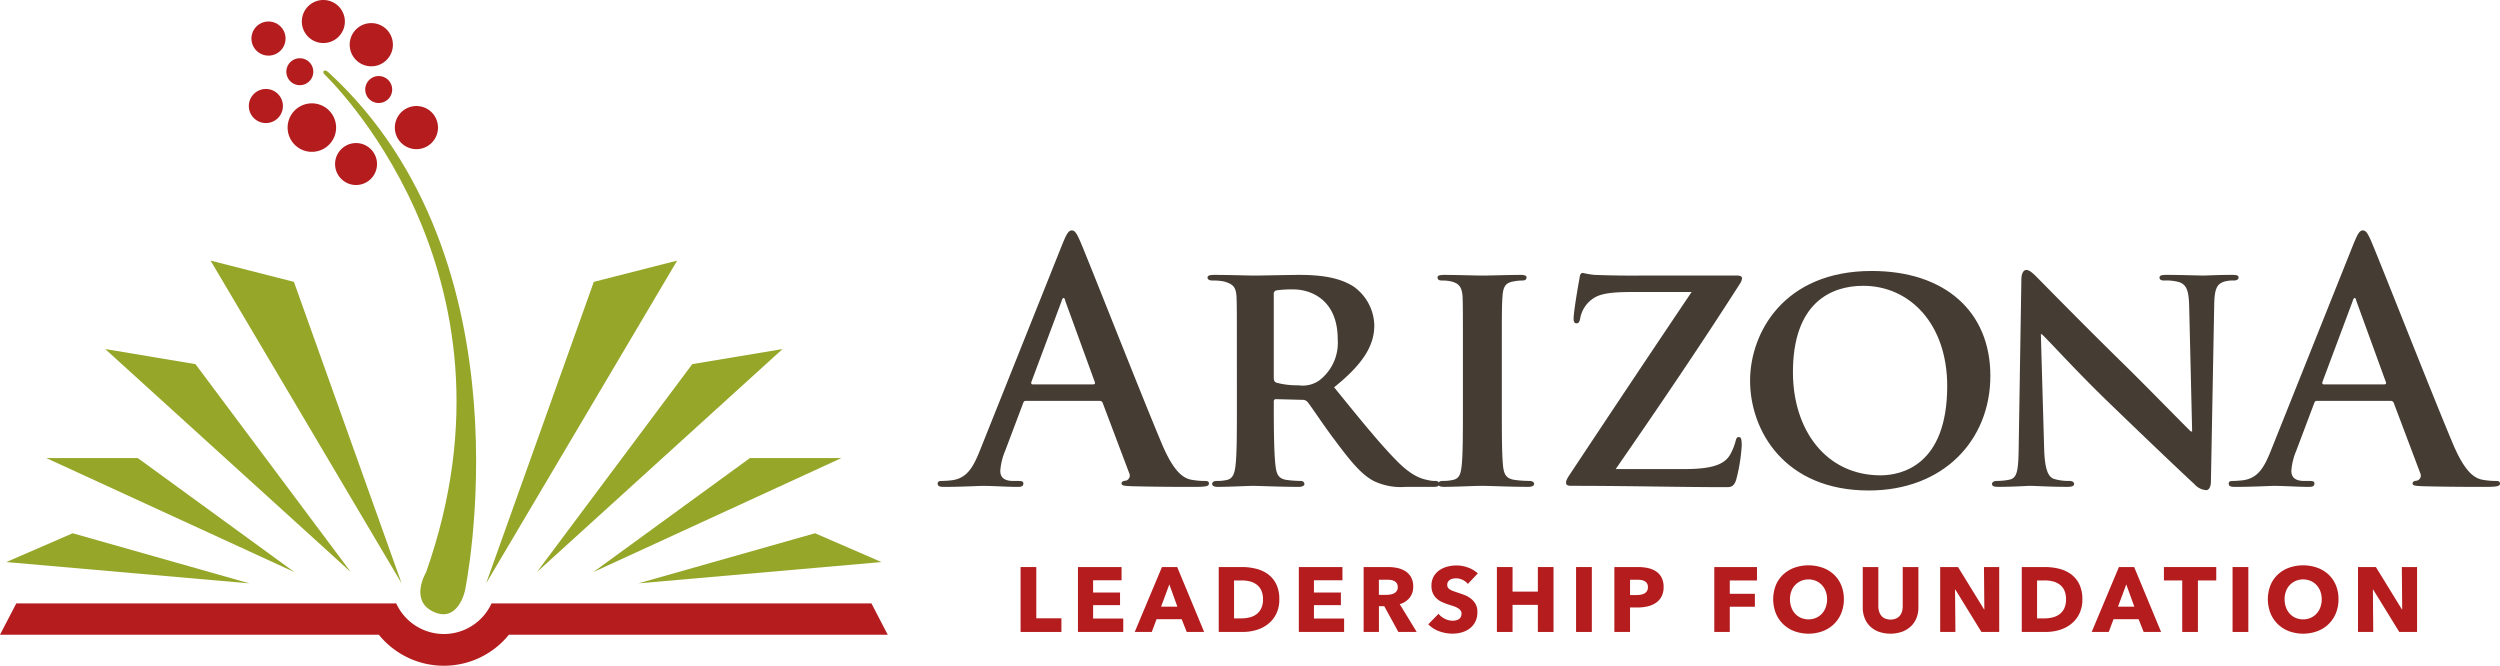 <?xml version="1.0" encoding="UTF-8"?> <svg xmlns="http://www.w3.org/2000/svg" width="295.214" height="78.614" viewBox="0 0 295.214 78.614"><g id="Group_873" data-name="Group 873" transform="translate(-114.504 -294.625)"><g id="Group_628" data-name="Group 628" transform="translate(114.504 294.625)"><g id="Group_625" data-name="Group 625" transform="translate(0 30.774)"><g id="Group_624" data-name="Group 624"><path id="Path_4840" data-name="Path 4840" d="M144.438,405.269l-28.7-2.515,7.84-3.4Z" transform="translate(-114.995 -367.157)" fill="#95a628"></path><path id="Path_4841" data-name="Path 4841" d="M152.9,398.051l-29.295-13.463h10.8Z" transform="translate(-118.135 -361.271)" fill="#95a628"></path><path id="Path_4842" data-name="Path 4842" d="M164.173,389.515l-29-26.334,10.652,1.776Z" transform="translate(-122.746 -352.735)" fill="#95a628"></path><path id="Path_4843" data-name="Path 4843" d="M178.418,383.919l-22.559-38.112,9.843,2.511Z" transform="translate(-130.994 -345.808)" fill="#95a628"></path><path id="Path_4844" data-name="Path 4844" d="M209.977,383.919l22.559-38.112-9.842,2.511Z" transform="translate(-152.573 -345.808)" fill="#95a628"></path><path id="Path_4845" data-name="Path 4845" d="M239.883,405.269l28.7-2.515-7.842-3.4Z" transform="translate(-164.498 -367.157)" fill="#95a628"></path><path id="Path_4846" data-name="Path 4846" d="M231.027,398.051l29.294-13.463h-10.8Z" transform="translate(-160.966 -361.271)" fill="#95a628"></path><path id="Path_4847" data-name="Path 4847" d="M219.951,389.515l29-26.334L238.3,364.956Z" transform="translate(-156.55 -352.735)" fill="#95a628"></path><path id="Path_4848" data-name="Path 4848" d="M217.41,413.132h-44.88v.04l0,0c-.052.108-.106.214-.16.317a6.188,6.188,0,0,1-10.9,0c-.057-.1-.111-.209-.16-.317l0,0v-.04H116.429l-1.925,3.7H159.24a9.883,9.883,0,0,0,15.358,0h44.734Z" transform="translate(-114.504 -372.653)" fill="#b41c1e"></path></g></g><g id="Group_627" data-name="Group 627" transform="translate(29.385)"><path id="Path_4849" data-name="Path 4849" d="M178.087,308.879s24.687,23.165,12.049,58.855c0,0-1.92,3.206.722,4.577,3.03,1.572,3.87-2.391,3.87-2.391s8.172-38.94-16.117-61.235C178.13,308.244,177.872,308.578,178.087,308.879Z" transform="translate(-169.212 -300.147)" fill="#95a628"></path><g id="Group_626" data-name="Group 626"><path id="Path_4850" data-name="Path 4850" d="M184.893,323.9a2.476,2.476,0,1,1-3.406-.806A2.474,2.474,0,0,1,184.893,323.9Z" transform="translate(-170.128 -305.831)" fill="#b41c1e"></path><path id="Path_4851" data-name="Path 4851" d="M176.29,316.282a2.863,2.863,0,1,1-3.944-.93A2.864,2.864,0,0,1,176.29,316.282Z" transform="translate(-166.412 -302.719)" fill="#b41c1e"></path><path id="Path_4852" data-name="Path 4852" d="M167.1,313.056a2.012,2.012,0,1,1-2.77-.655A2.009,2.009,0,0,1,167.1,313.056Z" transform="translate(-163.376 -301.593)" fill="#b41c1e"></path><path id="Path_4853" data-name="Path 4853" d="M167.613,299.806a2.013,2.013,0,1,1-2.77-.655A2.013,2.013,0,0,1,167.613,299.806Z" transform="translate(-163.58 -296.31)" fill="#b41c1e"></path><path id="Path_4854" data-name="Path 4854" d="M178.488,295.832a2.541,2.541,0,1,1-3.5-.827A2.541,2.541,0,0,1,178.488,295.832Z" transform="translate(-167.527 -294.625)" fill="#b41c1e"></path><path id="Path_4855" data-name="Path 4855" d="M187.906,300.372a2.551,2.551,0,1,1-3.511-.83A2.554,2.554,0,0,1,187.906,300.372Z" transform="translate(-171.275 -296.434)" fill="#b41c1e"></path><path id="Path_4856" data-name="Path 4856" d="M196.766,316.656a2.547,2.547,0,1,1-3.506-.828A2.547,2.547,0,0,1,196.766,316.656Z" transform="translate(-174.811 -302.928)" fill="#b41c1e"></path><path id="Path_4857" data-name="Path 4857" d="M189.178,310.318a1.591,1.591,0,1,1-2.19-.517A1.592,1.592,0,0,1,189.178,310.318Z" transform="translate(-172.49 -300.582)" fill="#b41c1e"></path><path id="Path_4858" data-name="Path 4858" d="M173.687,306.818a1.591,1.591,0,1,1-2.192-.516A1.595,1.595,0,0,1,173.687,306.818Z" transform="translate(-166.314 -299.186)" fill="#b41c1e"></path></g></g></g><g id="Group_629" data-name="Group 629" transform="translate(235.02 361.381)"><path id="Path_4859" data-name="Path 4859" d="M314.943,413.655v-7.664H316.8v6.051h2.965v1.613Z" transform="translate(-314.943 -405.786)" fill="#b41c1e"></path><path id="Path_4860" data-name="Path 4860" d="M326.211,413.655v-7.664h5.15v1.56H328V409h3.182v1.484H328v1.59h3.561v1.581Z" transform="translate(-319.436 -405.786)" fill="#b41c1e"></path><path id="Path_4861" data-name="Path 4861" d="M343.506,413.655l-.6-1.505h-2.965l-.563,1.505h-2.013l3.214-7.664h1.8l3.182,7.664Zm-2.056-5.618-.975,2.63H342.4Z" transform="translate(-323.885 -405.786)" fill="#b41c1e"></path><path id="Path_4862" data-name="Path 4862" d="M361.012,409.8a3.775,3.775,0,0,1-.373,1.738,3.5,3.5,0,0,1-.984,1.2,4.094,4.094,0,0,1-1.38.693,5.6,5.6,0,0,1-1.559.223h-2.857v-7.664h2.771a6.82,6.82,0,0,1,1.6.191,4.047,4.047,0,0,1,1.407.627,3.225,3.225,0,0,1,1,1.174A3.944,3.944,0,0,1,361.012,409.8Zm-1.926,0a2.42,2.42,0,0,0-.212-1.076,1.8,1.8,0,0,0-.562-.681,2.238,2.238,0,0,0-.8-.364,3.913,3.913,0,0,0-.926-.108h-.919v4.481h.876a3.9,3.9,0,0,0,.958-.115,2.248,2.248,0,0,0,.812-.373,1.844,1.844,0,0,0,.562-.693A2.418,2.418,0,0,0,359.086,409.8Z" transform="translate(-330.46 -405.786)" fill="#b41c1e"></path><path id="Path_4863" data-name="Path 4863" d="M369.59,413.655v-7.664h5.152v1.56h-3.366V409h3.182v1.484h-3.182v1.59h3.561v1.581Z" transform="translate(-336.733 -405.786)" fill="#b41c1e"></path><path id="Path_4864" data-name="Path 4864" d="M386.417,413.655l-1.663-3.041h-.631v3.041h-1.807v-7.664h2.922a4.959,4.959,0,0,1,1.077.115,2.827,2.827,0,0,1,.942.382,2.022,2.022,0,0,1,.666.714,2.239,2.239,0,0,1,.249,1.1,2.036,2.036,0,0,1-.423,1.31,2.306,2.306,0,0,1-1.169.759l2,3.279Zm-.075-5.315a.752.752,0,0,0-.114-.436.783.783,0,0,0-.293-.261,1.29,1.29,0,0,0-.4-.125,3.062,3.062,0,0,0-.43-.032h-.988v1.787h.88a2.93,2.93,0,0,0,.468-.04,1.469,1.469,0,0,0,.434-.134.784.784,0,0,0,.447-.759Z" transform="translate(-341.807 -405.786)" fill="#b41c1e"></path><path id="Path_4865" data-name="Path 4865" d="M399.68,407.854a1.673,1.673,0,0,0-.622-.482,1.744,1.744,0,0,0-.741-.179,2.265,2.265,0,0,0-.373.033.963.963,0,0,0-.342.125.845.845,0,0,0-.254.237.644.644,0,0,0-.1.373.59.59,0,0,0,.082.324.7.7,0,0,0,.237.228,2.076,2.076,0,0,0,.373.179c.144.054.307.111.487.169.26.087.53.181.812.287a2.955,2.955,0,0,1,.768.416,2.188,2.188,0,0,1,.574.644,1.855,1.855,0,0,1,.227.958,2.484,2.484,0,0,1-.243,1.142,2.28,2.28,0,0,1-.654.8,2.811,2.811,0,0,1-.941.465,3.976,3.976,0,0,1-1.094.152,4.539,4.539,0,0,1-1.591-.286,3.419,3.419,0,0,1-1.278-.817l1.213-1.236a2.213,2.213,0,0,0,.741.58,2.014,2.014,0,0,0,.914.232,1.866,1.866,0,0,0,.4-.042,1.068,1.068,0,0,0,.341-.141.71.71,0,0,0,.232-.261.8.8,0,0,0,.087-.39.623.623,0,0,0-.108-.369,1.064,1.064,0,0,0-.307-.275,2.593,2.593,0,0,0-.5-.228c-.2-.068-.425-.141-.676-.221a6.673,6.673,0,0,1-.721-.281,2.43,2.43,0,0,1-.627-.416,1.99,1.99,0,0,1-.444-.617,2.094,2.094,0,0,1-.167-.883,2.172,2.172,0,0,1,.258-1.092,2.28,2.28,0,0,1,.682-.747,2.9,2.9,0,0,1,.952-.427,4.346,4.346,0,0,1,1.071-.137,3.969,3.969,0,0,1,1.327.239,3.387,3.387,0,0,1,1.184.7Z" transform="translate(-346.866 -405.657)" fill="#b41c1e"></path><path id="Path_4866" data-name="Path 4866" d="M413.325,413.655v-3.2h-2.988v3.2h-1.849v-7.664h1.849v2.9h2.988v-2.9h1.851v7.664Z" transform="translate(-352.243 -405.786)" fill="#b41c1e"></path><path id="Path_4867" data-name="Path 4867" d="M424.039,413.655v-7.664H425.9v7.664Z" transform="translate(-358.444 -405.786)" fill="#b41c1e"></path><path id="Path_4868" data-name="Path 4868" d="M437.375,408.352a2.359,2.359,0,0,1-.249,1.13,2.039,2.039,0,0,1-.672.742,2.964,2.964,0,0,1-.975.411,4.969,4.969,0,0,1-1.146.129h-.921v2.891h-1.851v-7.664h2.814a5.315,5.315,0,0,1,1.174.125,2.783,2.783,0,0,1,.954.4,1.935,1.935,0,0,1,.639.726A2.383,2.383,0,0,1,437.375,408.352Zm-1.851.01a.839.839,0,0,0-.108-.442.762.762,0,0,0-.294-.272,1.271,1.271,0,0,0-.415-.129,3.6,3.6,0,0,0-.482-.032h-.812v1.808h.779a2.629,2.629,0,0,0,.5-.044,1.308,1.308,0,0,0,.427-.15.837.837,0,0,0,.3-.286A.881.881,0,0,0,435.524,408.361Z" transform="translate(-361.444 -405.786)" fill="#b41c1e"></path><path id="Path_4869" data-name="Path 4869" d="M453.014,407.572v1.581h2.964v1.527h-2.964v2.976h-1.83v-7.664h5.042v1.581Z" transform="translate(-369.268 -405.786)" fill="#b41c1e"></path><path id="Path_4870" data-name="Path 4870" d="M471.1,409.655a4.267,4.267,0,0,1-.313,1.661,3.768,3.768,0,0,1-.871,1.287,3.879,3.879,0,0,1-1.327.829,4.9,4.9,0,0,1-3.328,0,3.892,3.892,0,0,1-1.32-.829,3.768,3.768,0,0,1-.872-1.287,4.579,4.579,0,0,1,0-3.323,3.631,3.631,0,0,1,.872-1.259,3.835,3.835,0,0,1,1.32-.8,5.05,5.05,0,0,1,3.328,0,3.825,3.825,0,0,1,1.327.8,3.631,3.631,0,0,1,.871,1.259A4.236,4.236,0,0,1,471.1,409.655Zm-1.98,0a2.632,2.632,0,0,0-.162-.932,2.218,2.218,0,0,0-.449-.74,2.086,2.086,0,0,0-.693-.488,2.21,2.21,0,0,0-.893-.179,2.179,2.179,0,0,0-.887.179,2.137,2.137,0,0,0-.693.488,2.08,2.08,0,0,0-.449.74,2.7,2.7,0,0,0-.157.932,2.761,2.761,0,0,0,.162.958,2.282,2.282,0,0,0,.449.752,2.048,2.048,0,0,0,.688.491,2.3,2.3,0,0,0,1.776,0,2.106,2.106,0,0,0,.693-.491,2.232,2.232,0,0,0,.453-.752A2.748,2.748,0,0,0,469.12,409.655Z" transform="translate(-373.883 -405.651)" fill="#b41c1e"></path><path id="Path_4871" data-name="Path 4871" d="M486.681,412.025a2.745,2.745,0,0,1-.665.975,3.105,3.105,0,0,1-1.045.634,4.219,4.219,0,0,1-2.722,0A2.984,2.984,0,0,1,481.22,413a2.7,2.7,0,0,1-.648-.975,3.338,3.338,0,0,1-.228-1.261v-4.773h1.839v4.622a2.134,2.134,0,0,0,.082.594,1.524,1.524,0,0,0,.249.505,1.128,1.128,0,0,0,.444.35,1.749,1.749,0,0,0,1.332,0,1.192,1.192,0,0,0,.449-.35,1.431,1.431,0,0,0,.249-.505,2.33,2.33,0,0,0,.075-.594v-4.622h1.851v4.773A3.294,3.294,0,0,1,486.681,412.025Z" transform="translate(-380.895 -405.786)" fill="#b41c1e"></path><path id="Path_4872" data-name="Path 4872" d="M500.423,413.655l-3.084-5.012h-.032l.044,5.012h-1.8v-7.664h2.109l3.075,5h.032l-.044-5h1.8v7.664Z" transform="translate(-386.96 -405.786)" fill="#b41c1e"></path><path id="Path_4873" data-name="Path 4873" d="M518.728,409.8a3.774,3.774,0,0,1-.373,1.738,3.492,3.492,0,0,1-.987,1.2,4.082,4.082,0,0,1-1.379.693,5.6,5.6,0,0,1-1.56.223h-2.856v-7.664h2.769a6.806,6.806,0,0,1,1.6.191,4.027,4.027,0,0,1,1.407.627,3.19,3.19,0,0,1,1,1.174A3.927,3.927,0,0,1,518.728,409.8Zm-1.928,0a2.457,2.457,0,0,0-.209-1.076,1.79,1.79,0,0,0-.564-.681,2.241,2.241,0,0,0-.8-.364,3.913,3.913,0,0,0-.925-.108h-.921v4.481h.878a3.876,3.876,0,0,0,.956-.115,2.237,2.237,0,0,0,.812-.373,1.831,1.831,0,0,0,.564-.693A2.455,2.455,0,0,0,516.8,409.8Z" transform="translate(-393.348 -405.786)" fill="#b41c1e"></path><path id="Path_4874" data-name="Path 4874" d="M531.444,413.655l-.595-1.505h-2.966l-.562,1.505h-2.013l3.213-7.664h1.8l3.182,7.664Zm-2.055-5.618-.975,2.63h1.926Z" transform="translate(-398.824 -405.786)" fill="#b41c1e"></path><path id="Path_4875" data-name="Path 4875" d="M543.506,407.572v6.083h-1.851v-6.083h-2.163v-1.581h6.179v1.581Z" transform="translate(-404.48 -405.786)" fill="#b41c1e"></path><path id="Path_4876" data-name="Path 4876" d="M552.973,413.655v-7.664h1.862v7.664Z" transform="translate(-409.855 -405.786)" fill="#b41c1e"></path><path id="Path_4877" data-name="Path 4877" d="M568.244,409.655a4.274,4.274,0,0,1-.312,1.661,3.777,3.777,0,0,1-.871,1.287,3.89,3.89,0,0,1-1.327.829,4.9,4.9,0,0,1-3.328,0,3.9,3.9,0,0,1-1.32-.829,3.728,3.728,0,0,1-.869-1.287,4.538,4.538,0,0,1,0-3.323,3.593,3.593,0,0,1,.869-1.259,3.843,3.843,0,0,1,1.32-.8,5.051,5.051,0,0,1,3.328,0,3.835,3.835,0,0,1,1.327.8,3.639,3.639,0,0,1,.871,1.259A4.243,4.243,0,0,1,568.244,409.655Zm-1.98,0a2.648,2.648,0,0,0-.162-.932,2.238,2.238,0,0,0-.449-.74,2.088,2.088,0,0,0-.693-.488,2.21,2.21,0,0,0-.892-.179,2.166,2.166,0,0,0-.888.179,2.135,2.135,0,0,0-.693.488,2.088,2.088,0,0,0-.449.74,2.684,2.684,0,0,0-.158.932,2.748,2.748,0,0,0,.162.958,2.262,2.262,0,0,0,.449.752,2.038,2.038,0,0,0,.688.491,2.3,2.3,0,0,0,1.776,0,2.1,2.1,0,0,0,.69-.491,2.221,2.221,0,0,0,.456-.752A2.765,2.765,0,0,0,566.265,409.655Z" transform="translate(-412.618 -405.651)" fill="#b41c1e"></path><path id="Path_4878" data-name="Path 4878" d="M582.484,413.655l-3.086-5.012h-.031l.043,5.012h-1.8v-7.664h2.112l3.072,5h.033l-.042-5h1.8v7.664Z" transform="translate(-419.68 -405.786)" fill="#b41c1e"></path></g><g id="Group_630" data-name="Group 630" transform="translate(225.227 321.829)"><path id="Path_4879" data-name="Path 4879" d="M309.087,360c-.194,0-.272.078-.35.31l-2.1,5.569a7.492,7.492,0,0,0-.584,2.372c0,.7.35,1.21,1.557,1.21h.584c.466,0,.583.075.583.308,0,.312-.233.392-.662.392-1.246,0-2.919-.12-4.126-.12-.429,0-2.569.12-4.592.12-.505,0-.74-.08-.74-.392,0-.233.156-.308.467-.308a12.084,12.084,0,0,0,1.208-.082c1.79-.232,2.528-1.552,3.308-3.5l9.769-24.445c.468-1.13.7-1.56,1.09-1.56.35,0,.585.35.973,1.247.935,2.145,7.162,18.024,9.653,23.938,1.477,3.5,2.607,4.049,3.424,4.244a8.868,8.868,0,0,0,1.635.158c.312,0,.506.038.506.308,0,.312-.35.392-1.791.392-1.4,0-4.243,0-7.356-.08-.7-.04-1.168-.04-1.168-.312,0-.233.156-.308.544-.352a.633.633,0,0,0,.351-.895l-3.115-8.251a.374.374,0,0,0-.389-.27Zm7.941-1.945c.2,0,.234-.12.2-.237l-3.5-9.613c-.039-.155-.079-.35-.195-.35s-.194.195-.234.35l-3.581,9.575c-.039.155,0,.275.156.275Z" transform="translate(-298.656 -339.87)" fill="#453c33"></path><path id="Path_4880" data-name="Path 4880" d="M355.124,358.188c0-5.019,0-5.956-.039-7.008-.078-1.127-.39-1.477-1.48-1.79a6.53,6.53,0,0,0-1.361-.112c-.351,0-.585-.12-.585-.352s.272-.313.779-.313c1.79,0,3.97.078,4.671.078,1.167,0,4.28-.078,5.333-.078,2.181,0,4.671.195,6.5,1.4a5.783,5.783,0,0,1,2.412,4.552c0,2.452-1.4,4.636-4.747,7.32,3.035,3.737,5.448,6.732,7.512,8.8,1.907,1.907,3.114,2.065,3.66,2.177a3.019,3.019,0,0,0,.816.082.4.4,0,0,1,.43.35c0,.27-.235.35-.665.35H375.09a7.431,7.431,0,0,1-3.737-.662c-1.477-.74-2.763-2.3-4.669-4.864-1.362-1.79-2.8-4.012-3.231-4.519a.789.789,0,0,0-.622-.233l-3.075-.079a.247.247,0,0,0-.272.275v.47c0,3.072.037,5.639.194,7.041.118.975.272,1.595,1.323,1.752a13.558,13.558,0,0,0,1.674.12.4.4,0,0,1,.429.35c0,.23-.272.35-.7.35-1.985,0-4.825-.12-5.333-.12-.662,0-2.842.12-4.2.12-.429,0-.664-.12-.664-.35,0-.158.119-.35.545-.35a5.177,5.177,0,0,0,1.208-.12c.7-.158.9-.777,1.011-1.752.156-1.4.156-4.007.156-7.041Zm4.359,2.567c0,.35.078.469.312.587a9.417,9.417,0,0,0,2.607.308,3.426,3.426,0,0,0,2.413-.545,5.588,5.588,0,0,0,2.218-4.9c0-4.671-3.191-5.876-5.216-5.876a12.824,12.824,0,0,0-2.023.112.408.408,0,0,0-.312.47Z" transform="translate(-319.791 -343.356)" fill="#453c33"></path><path id="Path_4881" data-name="Path 4881" d="M399.828,358.188c0-5.019,0-5.956-.039-7.008-.079-1.127-.429-1.515-1.169-1.747a4.332,4.332,0,0,0-1.246-.155c-.348,0-.543-.082-.543-.39,0-.2.272-.275.816-.275,1.287,0,3.622.078,4.594.078.857,0,3.077-.078,4.4-.078.427,0,.7.078.7.275,0,.308-.2.39-.545.39a4.9,4.9,0,0,0-1.011.112c-.936.158-1.209.625-1.284,1.79-.078,1.052-.078,1.989-.078,7.008v5.841c0,3.19,0,5.834.153,7.236.118.895.351,1.4,1.364,1.557a13.241,13.241,0,0,0,1.75.12c.39,0,.547.192.547.35,0,.23-.275.35-.664.35-2.256,0-4.592-.12-5.526-.12-.779,0-3.113.12-4.476.12-.428,0-.662-.12-.662-.35,0-.158.117-.35.544-.35a5.189,5.189,0,0,0,1.208-.12c.7-.158.895-.62,1.01-1.595.157-1.365.157-4.009.157-7.2Z" transform="translate(-337.802 -343.356)" fill="#453c33"></path><path id="Path_4882" data-name="Path 4882" d="M436.16,371.386c3.5,0,4.709-.7,5.294-1.714a7.07,7.07,0,0,0,.622-1.518c.08-.35.155-.545.39-.545.272,0,.35.233.35,1.01a20.6,20.6,0,0,1-.66,4.049c-.2.583-.43.857-1.052.857-5.722,0-11.523-.158-18.451-.158-.388,0-.583-.117-.583-.35,0-.192.038-.388.43-.97,4.825-7.279,9.808-14.753,14.4-21.568h-6.464c-1.752,0-3.774,0-4.867.587a3.571,3.571,0,0,0-1.827,2.53c-.077.467-.235.583-.427.583-.234,0-.352-.155-.352-.545,0-.775.507-3.775.7-4.787.037-.465.195-.622.387-.622a10.706,10.706,0,0,0,1.365.232c3.267.12,4.9.078,6.3.078h10.548c.35,0,.585.117.585.275a1.159,1.159,0,0,1-.2.621c-4.749,7.433-9.888,14.986-14.712,21.955Z" transform="translate(-347.866 -343.202)" fill="#453c33"></path><path id="Path_4883" data-name="Path 4883" d="M458.215,360.8c0-5.644,3.971-12.96,14.362-12.96,8.643,0,14.012,4.787,14.012,12.38s-5.526,13.542-14.362,13.542C462.262,373.757,458.215,366.674,458.215,360.8Zm23.278.627c0-7.319-4.4-11.835-9.926-11.835-3.817,0-8.291,2.027-8.291,10.2,0,6.811,3.891,12.18,10.353,12.18C476.041,371.968,481.493,370.84,481.493,361.422Z" transform="translate(-362.279 -343.046)" fill="#453c33"></path><path id="Path_4884" data-name="Path 4884" d="M511.889,368.737c.078,2.572.505,3.349,1.167,3.582a5.888,5.888,0,0,0,1.79.237c.39,0,.584.155.584.35,0,.27-.312.35-.78.35-2.217,0-3.814-.12-4.436-.12-.31,0-1.947.12-3.7.12-.47,0-.78-.042-.78-.35,0-.195.235-.35.545-.35a7.316,7.316,0,0,0,1.56-.158c.9-.232,1.01-1.127,1.047-4.011l.313-19.616c0-.663.233-1.127.583-1.127.43,0,.895.507,1.482,1.089.427.428,5.566,5.681,10.548,10.548,2.334,2.3,6.889,6.966,7.4,7.433h.153L529.016,352c-.04-2.023-.35-2.6-1.169-2.917a5.8,5.8,0,0,0-1.79-.192c-.43,0-.545-.158-.545-.352,0-.275.35-.313.857-.313,1.789,0,3.619.077,4.359.077.387,0,1.674-.077,3.344-.077.47,0,.78.038.78.313,0,.195-.195.352-.583.352a3.616,3.616,0,0,0-1.052.112c-.934.275-1.207.857-1.245,2.727l-.389,20.864c0,.737-.273,1.05-.546,1.05a2.036,2.036,0,0,1-1.4-.7c-2.139-1.985-6.423-6.072-10.005-9.538-3.734-3.579-7.356-7.589-8.016-8.173H511.5Z" transform="translate(-381.228 -342.97)" fill="#453c33"></path><path id="Path_4885" data-name="Path 4885" d="M562.649,360c-.195,0-.272.078-.35.31l-2.1,5.569a7.455,7.455,0,0,0-.585,2.372c0,.7.351,1.21,1.557,1.21h.583c.467,0,.585.075.585.308,0,.312-.235.392-.663.392-1.247,0-2.917-.12-4.124-.12-.43,0-2.57.12-4.594.12-.5,0-.74-.08-.74-.392,0-.233.155-.308.467-.308.35,0,.895-.044,1.207-.082,1.789-.232,2.529-1.552,3.307-3.5l9.77-24.445c.467-1.13.7-1.56,1.089-1.56.35,0,.585.35.973,1.247.934,2.145,7.163,18.024,9.655,23.938,1.477,3.5,2.607,4.049,3.422,4.244a8.9,8.9,0,0,0,1.634.158c.313,0,.507.038.507.308,0,.312-.35.392-1.79.392-1.4,0-4.244,0-7.358-.08-.7-.04-1.167-.04-1.167-.312,0-.233.157-.308.545-.352a.632.632,0,0,0,.35-.895l-3.112-8.251a.377.377,0,0,0-.39-.27Zm7.941-1.945c.2,0,.233-.12.2-.237l-3.5-9.613c-.037-.155-.077-.35-.195-.35s-.192.195-.232.35l-3.582,9.575c-.038.155,0,.275.157.275Z" transform="translate(-399.762 -339.87)" fill="#453c33"></path></g></g></svg> 